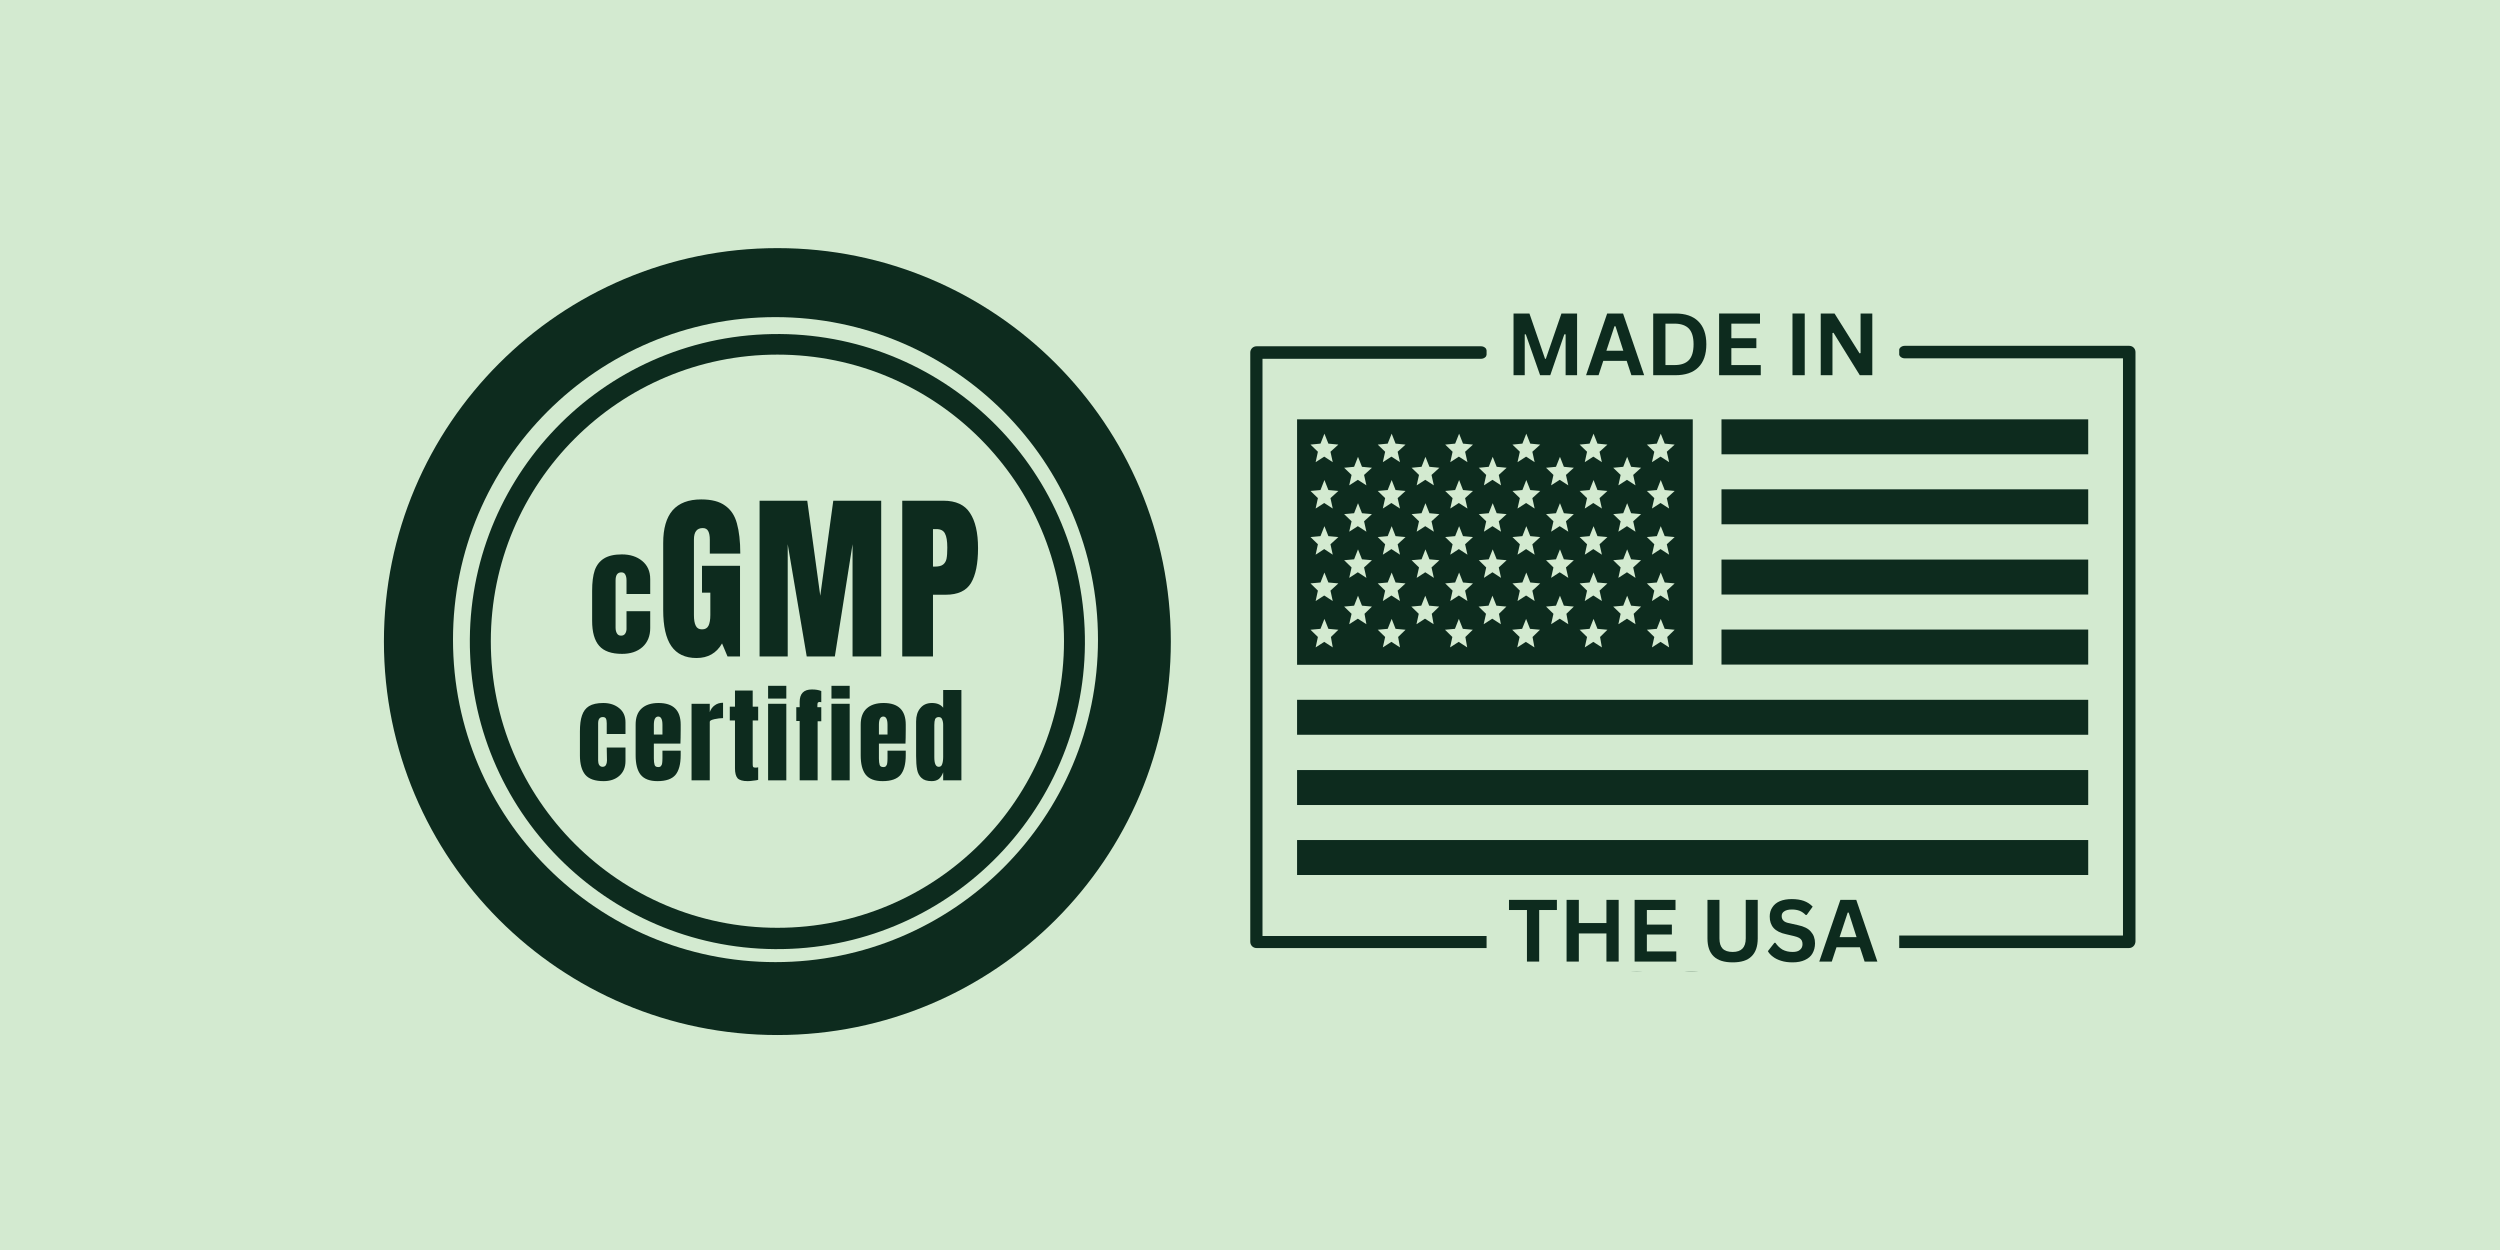 <svg version="1.0" preserveAspectRatio="xMidYMid meet" height="100" viewBox="0 0 150 75" zoomAndPan="magnify" width="200" xmlns:xlink="http://www.w3.org/1999/xlink" xmlns="http://www.w3.org/2000/svg"><defs><g></g><clipPath id="d082eb1b67"><path clip-rule="nonzero" d="M 23.035 14.887 L 70.25 14.887 L 70.25 62.102 L 23.035 62.102 Z M 23.035 14.887"></path></clipPath><clipPath id="a080163b7d"><path clip-rule="nonzero" d="M 46.645 14.887 C 33.605 14.887 23.035 25.457 23.035 38.492 C 23.035 51.531 33.605 62.102 46.645 62.102 C 59.684 62.102 70.25 51.531 70.25 38.492 C 70.25 25.457 59.684 14.887 46.645 14.887 Z M 46.645 14.887"></path></clipPath><clipPath id="91b6a709c0"><path clip-rule="nonzero" d="M 0.035 0.887 L 47.25 0.887 L 47.25 48.102 L 0.035 48.102 Z M 0.035 0.887"></path></clipPath><clipPath id="8844db40d1"><path clip-rule="nonzero" d="M 23.645 0.887 C 10.605 0.887 0.035 11.457 0.035 24.492 C 0.035 37.531 10.605 48.102 23.645 48.102 C 36.684 48.102 47.25 37.531 47.25 24.492 C 47.25 11.457 36.684 0.887 23.645 0.887 Z M 23.645 0.887"></path></clipPath><clipPath id="b1931e108a"><rect height="49" y="0" width="48" x="0"></rect></clipPath><clipPath id="4d2d94be95"><path clip-rule="nonzero" d="M 27.18 19.027 L 65.879 19.027 L 65.879 57.727 L 27.18 57.727 Z M 27.18 19.027"></path></clipPath><clipPath id="f3aab1bc7e"><path clip-rule="nonzero" d="M 46.527 19.027 C 35.84 19.027 27.18 27.691 27.18 38.379 C 27.18 49.062 35.84 57.727 46.527 57.727 C 57.215 57.727 65.879 49.062 65.879 38.379 C 65.879 27.691 57.215 19.027 46.527 19.027 Z M 46.527 19.027"></path></clipPath><clipPath id="1349762765"><path clip-rule="nonzero" d="M 0.18 0.027 L 38.879 0.027 L 38.879 38.727 L 0.18 38.727 Z M 0.18 0.027"></path></clipPath><clipPath id="bb1aa439a3"><path clip-rule="nonzero" d="M 19.527 0.027 C 8.84 0.027 0.18 8.691 0.18 19.379 C 0.18 30.062 8.84 38.727 19.527 38.727 C 30.215 38.727 38.879 30.062 38.879 19.379 C 38.879 8.691 30.215 0.027 19.527 0.027 Z M 19.527 0.027"></path></clipPath><clipPath id="c9f6f8ed47"><rect height="39" y="0" width="39" x="0"></rect></clipPath><clipPath id="2593fe47b4"><path clip-rule="nonzero" d="M 28 20 L 66 20 L 66 57 L 28 57 Z M 28 20"></path></clipPath><clipPath id="c04418e845"><path clip-rule="nonzero" d="M 27.41 20.855 L 64.281 19.258 L 65.879 56.129 L 29.008 57.727 Z M 27.41 20.855"></path></clipPath><clipPath id="990e256ec6"><path clip-rule="nonzero" d="M 45.848 20.059 C 35.664 20.5 27.77 29.109 28.207 39.293 C 28.648 49.473 37.262 57.371 47.441 56.93 C 57.625 56.488 65.52 47.875 65.078 37.695 C 64.641 27.512 56.027 19.617 45.848 20.059 Z M 45.848 20.059"></path></clipPath><clipPath id="4847ab1365"><path clip-rule="nonzero" d="M 0 0 L 37.762 0 L 37.762 37 L 0 37 Z M 0 0"></path></clipPath><clipPath id="0d8d5aa0fc"><path clip-rule="nonzero" d="M -0.59 0.855 L 36.281 -0.742 L 37.879 36.129 L 1.008 37.727 Z M -0.59 0.855"></path></clipPath><clipPath id="7247634d76"><path clip-rule="nonzero" d="M 17.848 0.059 C 7.664 0.5 -0.23 9.109 0.207 19.293 C 0.648 29.473 9.262 37.371 19.441 36.93 C 29.625 36.488 37.52 27.875 37.078 17.695 C 36.641 7.512 28.027 -0.383 17.848 0.059 Z M 17.848 0.059"></path></clipPath><clipPath id="b761582756"><rect height="37" y="0" width="38" x="0"></rect></clipPath><clipPath id="0a29235dd3"><path clip-rule="nonzero" d="M 29.449 21.277 L 63.84 21.277 L 63.84 55.668 L 29.449 55.668 Z M 29.449 21.277"></path></clipPath><clipPath id="c16e29d569"><path clip-rule="nonzero" d="M 46.645 21.277 C 37.148 21.277 29.449 28.977 29.449 38.473 C 29.449 47.969 37.148 55.668 46.645 55.668 C 56.141 55.668 63.84 47.969 63.84 38.473 C 63.84 28.977 56.141 21.277 46.645 21.277 Z M 46.645 21.277"></path></clipPath><clipPath id="763bc7bc5e"><path clip-rule="nonzero" d="M 0.449 0.277 L 34.84 0.277 L 34.84 34.668 L 0.449 34.668 Z M 0.449 0.277"></path></clipPath><clipPath id="47a2baa0d0"><path clip-rule="nonzero" d="M 17.645 0.277 C 8.148 0.277 0.449 7.977 0.449 17.473 C 0.449 26.969 8.148 34.668 17.645 34.668 C 27.141 34.668 34.84 26.969 34.84 17.473 C 34.84 7.977 27.141 0.277 17.645 0.277 Z M 17.645 0.277"></path></clipPath><clipPath id="a0008adef6"><rect height="35" y="0" width="35" x="0"></rect></clipPath><clipPath id="79d4fa523b"><path clip-rule="nonzero" d="M 0.359 13 L 1 13 L 1 14 L 0.359 14 Z M 0.359 13"></path></clipPath><clipPath id="33c07c3f8e"><rect height="24" y="0" width="27" x="0"></rect></clipPath><clipPath id="bd6d70b75c"><path clip-rule="nonzero" d="M 0.281 3 L 4.359 3 L 4.359 10 L 0.281 10 Z M 0.281 3"></path></clipPath><clipPath id="0e2a2c8604"><rect height="12" y="0" width="5" x="0"></rect></clipPath><clipPath id="48f65fbbf0"><path clip-rule="nonzero" d="M 91 19.441 L 96 19.441 L 96 23 L 91 23 Z M 91 19.441"></path></clipPath><clipPath id="61b61c6931"><path clip-rule="nonzero" d="M 95 19.441 L 99 19.441 L 99 23 L 95 23 Z M 95 19.441"></path></clipPath><clipPath id="f2e3c86b5b"><path clip-rule="nonzero" d="M 99 19.441 L 103 19.441 L 103 23 L 99 23 Z M 99 19.441"></path></clipPath><clipPath id="df7a50457e"><path clip-rule="nonzero" d="M 102 19.441 L 106 19.441 L 106 23 L 102 23 Z M 102 19.441"></path></clipPath><clipPath id="afcf0247de"><path clip-rule="nonzero" d="M 107 19.441 L 108 19.441 L 108 23 L 107 23 Z M 107 19.441"></path></clipPath><clipPath id="eafc489c4f"><path clip-rule="nonzero" d="M 108 19.441 L 112 19.441 L 112 23 L 108 23 Z M 108 19.441"></path></clipPath><clipPath id="3f942e93e2"><path clip-rule="nonzero" d="M 96 54 L 100 54 L 100 58.441 L 96 58.441 Z M 96 54"></path></clipPath><clipPath id="a1e5a3092a"><path clip-rule="nonzero" d="M 100 54 L 103 54 L 103 58.441 L 100 58.441 Z M 100 54"></path></clipPath><clipPath id="b7d0d07344"><path clip-rule="nonzero" d="M 103 54 L 107 54 L 107 58.441 L 103 58.441 Z M 103 54"></path></clipPath><clipPath id="4704e7280e"><path clip-rule="nonzero" d="M 109 20 L 128.25 20 L 128.25 57 L 109 57 Z M 109 20"></path></clipPath><clipPath id="cb2d0b6e46"><path clip-rule="nonzero" d="M 89.195 53.633 L 113.953 53.633 L 113.953 58.305 L 89.195 58.305 Z M 89.195 53.633"></path></clipPath><clipPath id="2bd91007f0"><path clip-rule="nonzero" d="M 0.195 0.633 L 24.953 0.633 L 24.953 5.305 L 0.195 5.305 Z M 0.195 0.633"></path></clipPath><clipPath id="a40a45c663"><rect height="6" y="0" width="25" x="0"></rect></clipPath><clipPath id="2ddb422558"><path clip-rule="nonzero" d="M 0.238 1 L 23 1 L 23 6 L 0.238 6 Z M 0.238 1"></path></clipPath><clipPath id="ce83332eb7"><rect height="8" y="0" width="24" x="0"></rect></clipPath><clipPath id="a962bed516"><path clip-rule="nonzero" d="M 89.195 19.047 L 113.953 19.047 L 113.953 23.723 L 89.195 23.723 Z M 89.195 19.047"></path></clipPath><clipPath id="e2d0809092"><path clip-rule="nonzero" d="M 0.195 0.047 L 24.953 0.047 L 24.953 4.723 L 0.195 4.723 Z M 0.195 0.047"></path></clipPath><clipPath id="b087e336ce"><rect height="5" y="0" width="25" x="0"></rect></clipPath><clipPath id="982f47b407"><path clip-rule="nonzero" d="M 0.238 2 L 23 2 L 23 7 L 0.238 7 Z M 0.238 2"></path></clipPath><clipPath id="94d10ecf07"><rect height="9" y="0" width="24" x="0"></rect></clipPath></defs><rect fill-opacity="1" height="90" y="-7.5" fill="#ffffff" width="180" x="-15"></rect><rect fill-opacity="1" height="90" y="-7.5" fill="#d3ead0" width="180" x="-15"></rect><g clip-path="url(#d082eb1b67)"><g clip-path="url(#a080163b7d)"><g transform="matrix(1, 0, 0, 1, 23, 14)"><g clip-path="url(#b1931e108a)"><g clip-path="url(#91b6a709c0)"><g clip-path="url(#8844db40d1)"><path fill-rule="nonzero" fill-opacity="1" d="M 0.035 0.887 L 47.25 0.887 L 47.25 48.102 L 0.035 48.102 Z M 0.035 0.887" fill="#0d2b1e"></path></g></g></g></g></g></g><g clip-path="url(#4d2d94be95)"><g clip-path="url(#f3aab1bc7e)"><g transform="matrix(1, 0, 0, 1, 27, 19)"><g clip-path="url(#c9f6f8ed47)"><g clip-path="url(#1349762765)"><g clip-path="url(#bb1aa439a3)"><path fill-rule="nonzero" fill-opacity="1" d="M 0.18 0.027 L 38.879 0.027 L 38.879 38.727 L 0.18 38.727 Z M 0.18 0.027" fill="#d3ead0"></path></g></g></g></g></g></g><g clip-path="url(#2593fe47b4)"><g clip-path="url(#c04418e845)"><g clip-path="url(#990e256ec6)"><g transform="matrix(1, 0, 0, 1, 28, 20)"><g clip-path="url(#b761582756)"><g clip-path="url(#4847ab1365)"><g clip-path="url(#0d8d5aa0fc)"><g clip-path="url(#7247634d76)"><path fill-rule="nonzero" fill-opacity="1" d="M -0.59 0.855 L 36.281 -0.742 L 37.879 36.129 L 1.008 37.727 Z M -0.59 0.855" fill="#0d2b1e"></path></g></g></g></g></g></g></g></g><g clip-path="url(#0a29235dd3)"><g clip-path="url(#c16e29d569)"><g transform="matrix(1, 0, 0, 1, 29, 21)"><g clip-path="url(#a0008adef6)"><g clip-path="url(#763bc7bc5e)"><g clip-path="url(#47a2baa0d0)"><path fill-rule="nonzero" fill-opacity="1" d="M 0.449 0.277 L 34.84 0.277 L 34.84 34.668 L 0.449 34.668 Z M 0.449 0.277" fill="#d3ead0"></path></g></g></g></g></g></g><g transform="matrix(1, 0, 0, 1, 33, 26)"><g clip-path="url(#33c07c3f8e)"><g clip-path="url(#79d4fa523b)"><g fill-opacity="1" fill="#0d2b1e"><g transform="translate(0.465, 13.387)"><g></g></g></g></g><g fill-opacity="1" fill="#0d2b1e"><g transform="translate(3.456, 13.387)"><g></g></g></g><g fill-opacity="1" fill="#0d2b1e"><g transform="translate(6.448, 13.387)"><g><path d="M 2.344 0.094 C 1.664 0.094 1.16 -0.145 0.828 -0.625 C 0.504 -1.102 0.344 -1.82 0.344 -2.781 L 0.344 -6.812 C 0.344 -7.676 0.531 -8.328 0.906 -8.766 C 1.289 -9.203 1.863 -9.422 2.625 -9.422 C 3.25 -9.422 3.727 -9.297 4.062 -9.047 C 4.406 -8.805 4.641 -8.453 4.766 -7.984 C 4.898 -7.516 4.969 -6.91 4.969 -6.172 L 3.141 -6.172 L 3.141 -7 C 3.141 -7.227 3.109 -7.398 3.047 -7.516 C 2.984 -7.641 2.875 -7.703 2.719 -7.703 C 2.363 -7.703 2.188 -7.473 2.188 -7.016 L 2.188 -2.484 C 2.188 -2.203 2.223 -1.988 2.297 -1.844 C 2.367 -1.695 2.492 -1.625 2.672 -1.625 C 2.859 -1.625 2.988 -1.695 3.062 -1.844 C 3.133 -1.988 3.172 -2.203 3.172 -2.484 L 3.172 -3.828 L 2.672 -3.828 L 2.672 -5.438 L 4.953 -5.438 L 4.953 0 L 4.203 0 L 3.875 -0.781 C 3.539 -0.195 3.031 0.094 2.344 0.094 Z M 2.344 0.094"></path></g></g></g><g fill-opacity="1" fill="#0d2b1e"><g transform="translate(12.169, 13.387)"><g><path d="M 0.406 0 L 0.406 -9.344 L 3.266 -9.344 L 4.047 -3.641 L 4.828 -9.344 L 7.703 -9.344 L 7.703 0 L 5.984 0 L 5.984 -6.734 L 4.922 0 L 3.234 0 L 2.094 -6.734 L 2.094 0 Z M 0.406 0"></path></g></g></g><g fill-opacity="1" fill="#0d2b1e"><g transform="translate(20.729, 13.387)"><g><path d="M 0.406 -9.344 L 2.875 -9.344 C 3.625 -9.344 4.156 -9.098 4.469 -8.609 C 4.789 -8.129 4.953 -7.426 4.953 -6.5 C 4.953 -5.57 4.812 -4.875 4.531 -4.406 C 4.25 -3.938 3.742 -3.703 3.016 -3.703 L 2.25 -3.703 L 2.25 0 L 0.406 0 Z M 2.359 -5.391 C 2.586 -5.391 2.754 -5.43 2.859 -5.516 C 2.961 -5.598 3.031 -5.711 3.062 -5.859 C 3.094 -6.016 3.109 -6.238 3.109 -6.531 C 3.109 -6.926 3.062 -7.207 2.969 -7.375 C 2.883 -7.551 2.711 -7.641 2.453 -7.641 L 2.25 -7.641 L 2.25 -5.391 Z M 2.359 -5.391"></path></g></g></g><g fill-opacity="1" fill="#0d2b1e"><g transform="translate(1.607, 20.821)"><g><path d="M 1.609 0.047 C 1.098 0.047 0.734 -0.078 0.516 -0.328 C 0.297 -0.586 0.188 -0.977 0.188 -1.5 L 0.188 -2.922 C 0.188 -3.328 0.227 -3.648 0.312 -3.891 C 0.395 -4.141 0.535 -4.328 0.734 -4.453 C 0.941 -4.578 1.227 -4.641 1.594 -4.641 C 1.977 -4.641 2.297 -4.535 2.547 -4.328 C 2.797 -4.129 2.922 -3.848 2.922 -3.484 L 2.922 -2.781 L 1.797 -2.781 L 1.797 -3.422 C 1.797 -3.547 1.781 -3.641 1.75 -3.703 C 1.719 -3.766 1.656 -3.797 1.562 -3.797 C 1.375 -3.797 1.281 -3.672 1.281 -3.422 L 1.281 -1.188 C 1.281 -1.082 1.301 -0.992 1.344 -0.922 C 1.395 -0.848 1.461 -0.812 1.547 -0.812 C 1.641 -0.812 1.707 -0.848 1.75 -0.922 C 1.789 -0.992 1.812 -1.082 1.812 -1.188 L 1.797 -1.969 L 2.922 -1.969 L 2.922 -1.156 C 2.922 -0.781 2.797 -0.484 2.547 -0.266 C 2.305 -0.055 1.992 0.047 1.609 0.047 Z M 1.609 0.047"></path></g></g></g><g fill-opacity="1" fill="#0d2b1e"><g transform="translate(4.95, 20.821)"><g><path d="M 1.5 0.047 C 1.031 0.047 0.691 -0.082 0.484 -0.344 C 0.285 -0.602 0.188 -0.988 0.188 -1.5 L 0.188 -3.344 C 0.188 -3.77 0.305 -4.094 0.547 -4.312 C 0.785 -4.531 1.125 -4.641 1.562 -4.641 C 2.445 -4.641 2.891 -4.207 2.891 -3.344 L 2.891 -3.016 C 2.891 -2.68 2.883 -2.41 2.875 -2.203 L 1.281 -2.203 L 1.281 -1.312 C 1.281 -1.145 1.297 -1.016 1.328 -0.922 C 1.359 -0.836 1.43 -0.797 1.547 -0.797 C 1.629 -0.797 1.688 -0.82 1.719 -0.875 C 1.758 -0.926 1.781 -0.984 1.781 -1.047 C 1.789 -1.109 1.797 -1.203 1.797 -1.328 L 1.797 -1.781 L 2.891 -1.781 L 2.891 -1.516 C 2.891 -0.973 2.785 -0.578 2.578 -0.328 C 2.367 -0.078 2.008 0.047 1.5 0.047 Z M 1.797 -2.75 L 1.797 -3.328 C 1.797 -3.66 1.711 -3.828 1.547 -3.828 C 1.367 -3.828 1.281 -3.66 1.281 -3.328 L 1.281 -2.75 Z M 1.797 -2.75"></path></g></g></g><g fill-opacity="1" fill="#0d2b1e"><g transform="translate(8.274, 20.821)"><g><path d="M 0.219 -4.594 L 1.312 -4.594 L 1.312 -4.094 C 1.375 -4.27 1.473 -4.406 1.609 -4.5 C 1.742 -4.602 1.91 -4.656 2.109 -4.656 L 2.109 -3.734 C 1.953 -3.734 1.781 -3.711 1.594 -3.672 C 1.406 -3.629 1.312 -3.578 1.312 -3.516 L 1.312 0 L 0.219 0 Z M 0.219 -4.594"></path></g></g></g><g fill-opacity="1" fill="#0d2b1e"><g transform="translate(10.693, 20.821)"><g><path d="M 1.172 0.047 C 0.879 0.047 0.676 -0.008 0.562 -0.125 C 0.457 -0.25 0.406 -0.445 0.406 -0.719 L 0.406 -3.594 L 0.094 -3.594 L 0.094 -4.422 L 0.406 -4.422 L 0.406 -5.391 L 1.469 -5.391 L 1.469 -4.422 L 1.797 -4.422 L 1.797 -3.594 L 1.469 -3.594 L 1.469 -1 C 1.469 -0.926 1.473 -0.867 1.484 -0.828 C 1.504 -0.785 1.539 -0.766 1.594 -0.766 C 1.633 -0.766 1.672 -0.766 1.703 -0.766 C 1.742 -0.773 1.773 -0.781 1.797 -0.781 L 1.797 -0.031 C 1.734 -0.008 1.641 0.004 1.516 0.016 C 1.398 0.035 1.285 0.047 1.172 0.047 Z M 1.172 0.047"></path></g></g></g><g fill-opacity="1" fill="#0d2b1e"><g transform="translate(12.867, 20.821)"><g><path d="M 0.219 -4.906 L 0.219 -5.672 L 1.312 -5.672 L 1.312 -4.906 Z M 0.219 0 L 0.219 -4.594 L 1.312 -4.594 L 1.312 0 Z M 0.219 0"></path></g></g></g><g fill-opacity="1" fill="#0d2b1e"><g transform="translate(14.652, 20.821)"><g><path d="M 0.328 -3.562 L 0.125 -3.562 L 0.125 -4.391 L 0.328 -4.391 L 0.328 -4.703 C 0.328 -5.203 0.57 -5.453 1.062 -5.453 C 1.289 -5.453 1.477 -5.422 1.625 -5.359 L 1.625 -4.688 C 1.582 -4.695 1.551 -4.703 1.531 -4.703 C 1.469 -4.703 1.426 -4.68 1.406 -4.641 C 1.395 -4.598 1.391 -4.535 1.391 -4.453 L 1.391 -4.391 L 1.625 -4.391 L 1.625 -3.547 L 1.406 -3.547 L 1.406 0 L 0.328 0 Z M 0.328 -3.562"></path></g></g></g><g fill-opacity="1" fill="#0d2b1e"><g transform="translate(16.669, 20.821)"><g><path d="M 0.219 -4.906 L 0.219 -5.672 L 1.312 -5.672 L 1.312 -4.906 Z M 0.219 0 L 0.219 -4.594 L 1.312 -4.594 L 1.312 0 Z M 0.219 0"></path></g></g></g><g fill-opacity="1" fill="#0d2b1e"><g transform="translate(18.454, 20.821)"><g><path d="M 1.5 0.047 C 1.031 0.047 0.691 -0.082 0.484 -0.344 C 0.285 -0.602 0.188 -0.988 0.188 -1.5 L 0.188 -3.344 C 0.188 -3.77 0.305 -4.094 0.547 -4.312 C 0.785 -4.531 1.125 -4.641 1.562 -4.641 C 2.445 -4.641 2.891 -4.207 2.891 -3.344 L 2.891 -3.016 C 2.891 -2.68 2.883 -2.41 2.875 -2.203 L 1.281 -2.203 L 1.281 -1.312 C 1.281 -1.145 1.297 -1.016 1.328 -0.922 C 1.359 -0.836 1.43 -0.797 1.547 -0.797 C 1.629 -0.797 1.688 -0.82 1.719 -0.875 C 1.758 -0.926 1.781 -0.984 1.781 -1.047 C 1.789 -1.109 1.797 -1.203 1.797 -1.328 L 1.797 -1.781 L 2.891 -1.781 L 2.891 -1.516 C 2.891 -0.973 2.785 -0.578 2.578 -0.328 C 2.367 -0.078 2.008 0.047 1.5 0.047 Z M 1.797 -2.75 L 1.797 -3.328 C 1.797 -3.66 1.711 -3.828 1.547 -3.828 C 1.367 -3.828 1.281 -3.66 1.281 -3.328 L 1.281 -2.75 Z M 1.797 -2.75"></path></g></g></g><g fill-opacity="1" fill="#0d2b1e"><g transform="translate(21.778, 20.821)"><g><path d="M 1.125 0.047 C 0.852 0.047 0.648 -0.016 0.516 -0.141 C 0.379 -0.266 0.289 -0.43 0.25 -0.641 C 0.207 -0.859 0.188 -1.133 0.188 -1.469 L 0.188 -3.531 C 0.188 -3.863 0.27 -4.129 0.438 -4.328 C 0.602 -4.535 0.836 -4.641 1.141 -4.641 C 1.441 -4.641 1.664 -4.547 1.812 -4.359 L 1.812 -5.422 L 2.906 -5.422 L 2.906 0 L 1.812 0 L 1.812 -0.484 C 1.75 -0.305 1.66 -0.172 1.547 -0.078 C 1.441 0.004 1.301 0.047 1.125 0.047 Z M 1.547 -0.812 C 1.648 -0.812 1.719 -0.863 1.75 -0.969 C 1.789 -1.07 1.812 -1.219 1.812 -1.406 L 1.812 -3.328 C 1.812 -3.461 1.789 -3.57 1.75 -3.656 C 1.719 -3.75 1.648 -3.797 1.547 -3.797 C 1.441 -3.797 1.367 -3.754 1.328 -3.672 C 1.297 -3.586 1.281 -3.473 1.281 -3.328 L 1.281 -1.391 C 1.281 -1.004 1.367 -0.812 1.547 -0.812 Z M 1.547 -0.812"></path></g></g></g></g></g><g transform="matrix(1, 0, 0, 1, 35, 30)"><g clip-path="url(#0e2a2c8604)"><g clip-path="url(#bd6d70b75c)"><g fill-opacity="1" fill="#0d2b1e"><g transform="translate(0.294, 9.17)"><g><path d="M 2.031 0.062 C 1.395 0.062 0.938 -0.098 0.656 -0.422 C 0.375 -0.742 0.234 -1.242 0.234 -1.922 L 0.234 -3.719 C 0.234 -4.227 0.285 -4.641 0.391 -4.953 C 0.504 -5.266 0.688 -5.5 0.938 -5.656 C 1.195 -5.82 1.555 -5.906 2.016 -5.906 C 2.516 -5.906 2.922 -5.773 3.234 -5.516 C 3.555 -5.254 3.719 -4.891 3.719 -4.422 L 3.719 -3.531 L 2.297 -3.531 L 2.297 -4.344 C 2.297 -4.5 2.27 -4.617 2.219 -4.703 C 2.176 -4.785 2.098 -4.828 1.984 -4.828 C 1.754 -4.828 1.641 -4.664 1.641 -4.344 L 1.641 -1.516 C 1.641 -1.379 1.664 -1.266 1.719 -1.172 C 1.77 -1.078 1.852 -1.031 1.969 -1.031 C 2.082 -1.031 2.164 -1.07 2.219 -1.156 C 2.281 -1.25 2.305 -1.367 2.297 -1.516 L 2.297 -2.5 L 3.719 -2.5 L 3.719 -1.484 C 3.719 -1.004 3.562 -0.625 3.25 -0.344 C 2.938 -0.07 2.531 0.062 2.031 0.062 Z M 2.031 0.062"></path></g></g></g></g></g></g><path fill-rule="nonzero" fill-opacity="1" d="M 77.824 50.402 L 125.293 50.402 L 125.293 52.5 L 77.824 52.5 Z M 77.824 50.402" fill="#0d2b1e"></path><path fill-rule="nonzero" fill-opacity="1" d="M 77.824 46.203 L 125.293 46.203 L 125.293 48.301 L 77.824 48.301 Z M 77.824 46.203" fill="#0d2b1e"></path><path fill-rule="nonzero" fill-opacity="1" d="M 77.824 41.988 L 125.293 41.988 L 125.293 44.086 L 77.824 44.086 Z M 77.824 41.988" fill="#0d2b1e"></path><path fill-rule="nonzero" fill-opacity="1" d="M 103.289 37.773 L 125.293 37.773 L 125.293 39.875 L 103.289 39.875 Z M 103.289 37.773" fill="#0d2b1e"></path><path fill-rule="nonzero" fill-opacity="1" d="M 103.289 33.574 L 125.293 33.574 L 125.293 35.672 L 103.289 35.672 Z M 103.289 33.574" fill="#0d2b1e"></path><path fill-rule="nonzero" fill-opacity="1" d="M 103.289 29.359 L 125.293 29.359 L 125.293 31.457 L 103.289 31.457 Z M 103.289 29.359" fill="#0d2b1e"></path><path fill-rule="nonzero" fill-opacity="1" d="M 103.289 25.16 L 125.293 25.16 L 125.293 27.258 L 103.289 27.258 Z M 103.289 25.16" fill="#0d2b1e"></path><path fill-rule="nonzero" fill-opacity="1" d="M 77.824 25.16 L 77.824 39.887 L 101.566 39.887 L 101.566 25.16 Z M 79.965 38.844 L 79.453 38.512 L 78.938 38.844 L 79.074 38.219 L 78.629 37.785 L 79.23 37.73 L 79.465 37.133 L 79.703 37.73 L 80.301 37.785 L 79.855 38.219 Z M 79.828 35.438 L 79.965 36.062 L 79.453 35.73 L 78.938 36.062 L 79.074 35.438 L 78.629 35.004 L 79.23 34.949 L 79.465 34.352 L 79.703 34.949 L 80.301 35.004 Z M 79.828 32.656 L 79.965 33.281 L 79.453 32.945 L 78.938 33.281 L 79.074 32.656 L 78.629 32.223 L 79.23 32.168 L 79.465 31.57 L 79.703 32.168 L 80.301 32.223 Z M 79.828 29.887 L 79.965 30.512 L 79.453 30.18 L 78.938 30.512 L 79.074 29.887 L 78.629 29.457 L 79.23 29.402 L 79.465 28.801 L 79.703 29.402 L 80.301 29.457 Z M 79.828 27.105 L 79.965 27.73 L 79.453 27.398 L 78.938 27.73 L 79.074 27.105 L 78.629 26.676 L 79.23 26.617 L 79.465 26.02 L 79.703 26.617 L 80.301 26.676 Z M 81.984 37.453 L 81.469 37.121 L 80.953 37.453 L 81.094 36.828 L 80.648 36.395 L 81.246 36.34 L 81.48 35.742 L 81.719 36.34 L 82.316 36.395 L 81.871 36.828 Z M 81.844 34.047 L 81.984 34.672 L 81.469 34.336 L 80.953 34.672 L 81.094 34.047 L 80.648 33.613 L 81.246 33.559 L 81.48 32.961 L 81.719 33.559 L 82.316 33.613 Z M 81.844 31.277 L 81.984 31.902 L 81.469 31.57 L 80.953 31.902 L 81.094 31.277 L 80.648 30.848 L 81.246 30.793 L 81.48 30.191 L 81.719 30.793 L 82.316 30.848 Z M 81.844 28.496 L 81.984 29.121 L 81.469 28.789 L 80.953 29.121 L 81.094 28.496 L 80.648 28.066 L 81.246 28.008 L 81.48 27.41 L 81.719 28.008 L 82.316 28.066 Z M 84 38.844 L 83.484 38.512 L 82.969 38.844 L 83.109 38.219 L 82.664 37.785 L 83.262 37.73 L 83.5 37.133 L 83.734 37.73 L 84.332 37.785 L 83.887 38.219 Z M 83.859 35.438 L 84 36.062 L 83.484 35.73 L 82.969 36.062 L 83.109 35.438 L 82.664 35.004 L 83.262 34.949 L 83.5 34.352 L 83.734 34.949 L 84.332 35.004 Z M 83.859 32.656 L 84 33.281 L 83.484 32.945 L 82.969 33.281 L 83.109 32.656 L 82.664 32.223 L 83.262 32.168 L 83.5 31.57 L 83.734 32.168 L 84.332 32.223 Z M 83.859 29.887 L 84 30.512 L 83.484 30.18 L 82.969 30.512 L 83.109 29.887 L 82.664 29.457 L 83.262 29.402 L 83.5 28.801 L 83.734 29.402 L 84.332 29.457 Z M 83.859 27.105 L 84 27.73 L 83.484 27.398 L 82.969 27.73 L 83.109 27.105 L 82.664 26.676 L 83.262 26.617 L 83.5 26.02 L 83.734 26.617 L 84.332 26.676 Z M 86.016 37.453 L 85.5 37.121 L 84.988 37.453 L 85.125 36.828 L 84.68 36.395 L 85.277 36.34 L 85.516 35.742 L 85.75 36.34 L 86.352 36.395 L 85.906 36.828 Z M 85.891 34.047 L 86.031 34.672 L 85.516 34.336 L 85 34.672 L 85.141 34.047 L 84.695 33.613 L 85.293 33.559 L 85.527 32.961 L 85.766 33.559 L 86.363 33.613 Z M 85.891 31.277 L 86.031 31.902 L 85.516 31.57 L 85 31.902 L 85.141 31.277 L 84.695 30.848 L 85.293 30.793 L 85.527 30.191 L 85.766 30.793 L 86.363 30.848 Z M 85.891 28.496 L 86.031 29.121 L 85.516 28.789 L 85 29.121 L 85.141 28.496 L 84.695 28.066 L 85.293 28.008 L 85.527 27.41 L 85.766 28.008 L 86.363 28.066 Z M 88.031 38.844 L 87.52 38.512 L 87.004 38.844 L 87.141 38.219 L 86.699 37.785 L 87.297 37.73 L 87.531 37.133 L 87.77 37.73 L 88.367 37.785 L 87.922 38.219 Z M 87.906 35.438 L 88.047 36.062 L 87.531 35.73 L 87.016 36.062 L 87.156 35.438 L 86.711 35.004 L 87.309 34.949 L 87.547 34.352 L 87.781 34.949 L 88.379 35.004 Z M 87.906 32.656 L 88.047 33.281 L 87.531 32.945 L 87.016 33.281 L 87.156 32.656 L 86.711 32.223 L 87.309 32.168 L 87.547 31.57 L 87.781 32.168 L 88.379 32.223 Z M 87.906 29.887 L 88.047 30.512 L 87.531 30.18 L 87.016 30.512 L 87.156 29.887 L 86.711 29.457 L 87.309 29.402 L 87.547 28.801 L 87.781 29.402 L 88.379 29.457 Z M 87.906 27.105 L 88.047 27.73 L 87.531 27.398 L 87.016 27.73 L 87.156 27.105 L 86.711 26.676 L 87.309 26.617 L 87.547 26.02 L 87.781 26.617 L 88.379 26.676 Z M 90.051 37.453 L 89.535 37.121 L 89.02 37.453 L 89.16 36.828 L 88.715 36.395 L 89.312 36.34 L 89.547 35.742 L 89.785 36.34 L 90.383 36.395 L 89.938 36.828 Z M 89.926 34.047 L 90.062 34.672 L 89.547 34.336 L 89.035 34.672 L 89.172 34.047 L 88.727 33.613 L 89.324 33.559 L 89.562 32.961 L 89.801 33.559 L 90.398 33.613 Z M 89.926 31.277 L 90.062 31.902 L 89.547 31.57 L 89.035 31.902 L 89.172 31.277 L 88.727 30.848 L 89.324 30.793 L 89.562 30.191 L 89.801 30.793 L 90.398 30.848 Z M 89.926 28.496 L 90.062 29.121 L 89.547 28.789 L 89.035 29.121 L 89.172 28.496 L 88.727 28.066 L 89.324 28.008 L 89.562 27.41 L 89.801 28.008 L 90.398 28.066 Z M 92.066 38.844 L 91.551 38.512 L 91.035 38.844 L 91.176 38.219 L 90.73 37.785 L 91.328 37.73 L 91.566 37.133 L 91.801 37.73 L 92.398 37.785 L 91.953 38.219 Z M 91.941 35.438 L 92.078 36.062 L 91.566 35.73 L 91.051 36.062 L 91.191 35.438 L 90.746 35.004 L 91.344 34.949 L 91.578 34.352 L 91.816 34.949 L 92.414 35.004 Z M 91.941 32.656 L 92.078 33.281 L 91.566 32.945 L 91.051 33.281 L 91.191 32.656 L 90.746 32.223 L 91.344 32.168 L 91.578 31.57 L 91.816 32.168 L 92.414 32.223 Z M 91.941 29.887 L 92.078 30.512 L 91.566 30.18 L 91.051 30.512 L 91.191 29.887 L 90.746 29.457 L 91.344 29.402 L 91.578 28.801 L 91.816 29.402 L 92.414 29.457 Z M 91.941 27.105 L 92.078 27.73 L 91.566 27.398 L 91.051 27.73 L 91.191 27.105 L 90.746 26.676 L 91.344 26.617 L 91.578 26.02 L 91.816 26.617 L 92.414 26.676 Z M 94.098 37.453 L 93.582 37.121 L 93.066 37.453 L 93.207 36.828 L 92.762 36.395 L 93.359 36.34 L 93.598 35.742 L 93.832 36.34 L 94.43 36.395 L 93.984 36.828 Z M 93.957 34.047 L 94.098 34.672 L 93.582 34.336 L 93.066 34.672 L 93.207 34.047 L 92.762 33.613 L 93.359 33.559 L 93.598 32.961 L 93.832 33.559 L 94.43 33.613 Z M 93.957 31.277 L 94.098 31.902 L 93.582 31.57 L 93.066 31.902 L 93.207 31.277 L 92.762 30.848 L 93.359 30.793 L 93.598 30.191 L 93.832 30.793 L 94.43 30.848 Z M 93.957 28.496 L 94.098 29.121 L 93.582 28.789 L 93.066 29.121 L 93.207 28.496 L 92.762 28.066 L 93.359 28.008 L 93.598 27.41 L 93.832 28.008 L 94.43 28.066 Z M 96.113 38.844 L 95.598 38.512 L 95.086 38.844 L 95.223 38.219 L 94.777 37.785 L 95.375 37.73 L 95.613 37.133 L 95.848 37.73 L 96.445 37.785 L 96.004 38.219 Z M 95.973 35.438 L 96.113 36.062 L 95.598 35.73 L 95.086 36.062 L 95.223 35.438 L 94.777 35.004 L 95.375 34.949 L 95.613 34.352 L 95.848 34.949 L 96.445 35.004 Z M 95.973 32.656 L 96.113 33.281 L 95.598 32.945 L 95.086 33.281 L 95.223 32.656 L 94.777 32.223 L 95.375 32.168 L 95.613 31.57 L 95.848 32.168 L 96.445 32.223 Z M 95.973 29.887 L 96.113 30.512 L 95.598 30.18 L 95.086 30.512 L 95.223 29.887 L 94.777 29.457 L 95.375 29.402 L 95.613 28.801 L 95.848 29.402 L 96.445 29.457 Z M 95.973 27.105 L 96.113 27.73 L 95.598 27.398 L 95.086 27.73 L 95.223 27.105 L 94.777 26.676 L 95.375 26.617 L 95.613 26.02 L 95.848 26.617 L 96.445 26.676 Z M 98.129 37.453 L 97.617 37.121 L 97.102 37.453 L 97.238 36.828 L 96.793 36.395 L 97.395 36.34 L 97.629 35.742 L 97.867 36.34 L 98.465 36.395 L 98.02 36.828 Z M 97.992 34.047 L 98.129 34.672 L 97.617 34.336 L 97.102 34.672 L 97.238 34.047 L 96.793 33.613 L 97.395 33.559 L 97.629 32.961 L 97.867 33.559 L 98.465 33.613 Z M 97.992 31.277 L 98.129 31.902 L 97.617 31.57 L 97.102 31.902 L 97.238 31.277 L 96.793 30.848 L 97.395 30.793 L 97.629 30.191 L 97.867 30.793 L 98.465 30.848 Z M 97.992 28.496 L 98.129 29.121 L 97.617 28.789 L 97.102 29.121 L 97.238 28.496 L 96.793 28.066 L 97.395 28.008 L 97.629 27.41 L 97.867 28.008 L 98.465 28.066 Z M 100.148 38.844 L 99.633 38.512 L 99.117 38.844 L 99.258 38.219 L 98.812 37.785 L 99.41 37.73 L 99.645 37.133 L 99.883 37.73 L 100.48 37.785 L 100.035 38.219 Z M 100.008 35.438 L 100.148 36.062 L 99.633 35.73 L 99.117 36.062 L 99.258 35.438 L 98.812 35.004 L 99.41 34.949 L 99.645 34.352 L 99.883 34.949 L 100.48 35.004 Z M 100.008 32.656 L 100.148 33.281 L 99.633 32.945 L 99.117 33.281 L 99.258 32.656 L 98.812 32.223 L 99.41 32.168 L 99.645 31.57 L 99.883 32.168 L 100.48 32.223 Z M 100.008 29.887 L 100.148 30.512 L 99.633 30.18 L 99.117 30.512 L 99.258 29.887 L 98.812 29.457 L 99.41 29.402 L 99.645 28.801 L 99.883 29.402 L 100.48 29.457 Z M 100.008 27.105 L 100.148 27.73 L 99.633 27.398 L 99.117 27.73 L 99.258 27.105 L 98.812 26.676 L 99.41 26.617 L 99.645 26.02 L 99.883 26.617 L 100.48 26.676 Z M 100.008 27.105" fill="#0d2b1e"></path><g clip-path="url(#48f65fbbf0)"><path fill-rule="nonzero" fill-opacity="1" d="M 94.695 21.457 C 94.695 20.848 94.707 20.207 94.723 19.844 L 94.707 19.844 C 94.555 20.445 94.082 21.777 93.723 22.852 L 93.219 22.852 C 92.941 21.961 92.457 20.457 92.301 19.844 L 92.289 19.844 C 92.316 20.234 92.332 20.973 92.332 21.555 L 92.332 22.852 L 91.816 22.852 L 91.816 19.457 L 92.648 19.457 C 92.984 20.445 93.402 21.711 93.512 22.168 L 93.527 22.168 C 93.609 21.793 94.098 20.414 94.445 19.457 L 95.25 19.457 L 95.25 22.852 L 94.707 22.852 L 94.707 21.457 Z M 94.695 21.457" fill="#0d2b1e"></path></g><g clip-path="url(#61b61c6931)"><path fill-rule="nonzero" fill-opacity="1" d="M 96.629 21.918 L 96.293 22.852 L 95.738 22.852 L 96.922 19.457 L 97.617 19.457 L 98.852 22.852 L 98.27 22.852 L 97.934 21.918 Z M 97.797 21.445 C 97.504 20.625 97.336 20.152 97.254 19.875 C 97.172 20.18 96.988 20.734 96.754 21.445 Z M 97.797 21.445" fill="#0d2b1e"></path></g><g clip-path="url(#f2e3c86b5b)"><path fill-rule="nonzero" fill-opacity="1" d="M 99.355 19.457 L 100.621 19.457 C 101.578 19.457 102.234 20.109 102.234 21.109 C 102.234 22.113 101.605 22.852 100.605 22.852 L 99.367 22.852 L 99.367 19.457 Z M 99.91 22.375 L 100.562 22.375 C 101.301 22.375 101.648 21.836 101.648 21.109 C 101.648 20.484 101.328 19.902 100.562 19.902 L 99.91 19.902 Z M 99.91 22.375" fill="#0d2b1e"></path></g><g clip-path="url(#df7a50457e)"><path fill-rule="nonzero" fill-opacity="1" d="M 105.113 21.305 L 103.457 21.305 L 103.457 22.375 L 105.277 22.375 L 105.211 22.852 L 102.914 22.852 L 102.914 19.457 L 105.18 19.457 L 105.18 19.93 L 103.441 19.93 L 103.441 20.848 L 105.098 20.848 L 105.098 21.305 Z M 105.113 21.305" fill="#0d2b1e"></path></g><g clip-path="url(#afcf0247de)"><path fill-rule="nonzero" fill-opacity="1" d="M 107.074 19.457 L 107.629 19.457 L 107.629 22.852 L 107.074 22.852 Z M 107.074 19.457" fill="#0d2b1e"></path></g><g clip-path="url(#eafc489c4f)"><path fill-rule="nonzero" fill-opacity="1" d="M 108.52 22.852 L 108.52 19.457 L 109.23 19.457 C 109.688 20.234 110.648 21.805 110.828 22.168 L 110.844 22.168 C 110.812 21.766 110.812 21.207 110.812 20.652 L 110.812 19.441 L 111.328 19.441 L 111.328 22.836 L 110.66 22.836 C 110.242 22.125 109.23 20.402 109.035 20.012 L 109.02 20.012 C 109.047 20.359 109.047 20.984 109.047 21.598 L 109.047 22.836 L 108.52 22.836 Z M 108.52 22.852" fill="#0d2b1e"></path></g><g clip-path="url(#3f942e93e2)"><path fill-rule="nonzero" fill-opacity="1" d="M 97.395 54.781 L 97.395 56.855 C 97.395 57.621 97.797 57.828 98.215 57.828 C 98.699 57.828 99.02 57.594 99.02 56.855 L 99.02 54.781 L 99.59 54.781 L 99.59 56.828 C 99.59 57.969 98.938 58.289 98.199 58.289 C 97.461 58.289 96.809 57.953 96.809 56.855 L 96.809 54.781 Z M 97.395 54.781" fill="#0d2b1e"></path></g><g clip-path="url(#a1e5a3092a)"><path fill-rule="nonzero" fill-opacity="1" d="M 100.703 57.258 C 100.785 57.648 101.066 57.844 101.523 57.844 C 102.012 57.844 102.207 57.621 102.207 57.328 C 102.207 57.008 102.039 56.84 101.383 56.688 C 100.523 56.48 100.258 56.172 100.258 55.699 C 100.258 55.16 100.66 54.742 101.453 54.742 C 102.316 54.742 102.664 55.227 102.707 55.699 L 102.137 55.699 C 102.078 55.422 101.914 55.188 101.441 55.188 C 101.066 55.188 100.844 55.352 100.844 55.645 C 100.844 55.938 101.023 56.047 101.605 56.203 C 102.594 56.438 102.789 56.828 102.789 57.285 C 102.789 57.871 102.359 58.301 101.48 58.301 C 100.605 58.301 100.203 57.844 100.117 57.273 L 100.703 57.273 Z M 100.703 57.258" fill="#0d2b1e"></path></g><g clip-path="url(#b7d0d07344)"><path fill-rule="nonzero" fill-opacity="1" d="M 104.027 57.301 L 103.691 58.246 L 103.137 58.246 L 104.348 54.781 L 105.055 54.781 L 106.32 58.246 L 105.723 58.246 L 105.375 57.301 Z M 105.238 56.828 C 104.945 55.98 104.766 55.508 104.695 55.227 C 104.609 55.535 104.418 56.105 104.18 56.828 Z M 105.238 56.828" fill="#0d2b1e"></path></g><g clip-path="url(#4704e7280e)"><path fill-rule="nonzero" fill-opacity="1" d="M 127.742 56.883 L 109.383 56.883 C 109.172 56.883 109.008 56.715 109.008 56.508 C 109.008 56.297 109.172 56.133 109.383 56.133 L 127.379 56.133 L 127.379 21.5 L 114.277 21.5 C 114.07 21.5 113.902 21.332 113.902 21.125 C 113.902 20.918 114.07 20.75 114.277 20.75 L 127.754 20.75 C 127.965 20.75 128.129 20.918 128.129 21.125 L 128.129 56.492 C 128.117 56.715 127.949 56.883 127.742 56.883 Z M 127.742 56.883" fill="#0d2b1e"></path></g><path fill-rule="nonzero" fill-opacity="1" d="M 93.75 56.883 L 75.391 56.883 C 75.18 56.883 75.016 56.715 75.016 56.508 L 75.016 21.152 C 75.016 20.945 75.18 20.777 75.391 20.777 L 88.867 20.777 C 89.074 20.777 89.242 20.945 89.242 21.152 C 89.242 21.363 89.074 21.527 88.867 21.527 L 75.75 21.527 L 75.75 56.16 L 93.75 56.16 C 93.957 56.16 94.125 56.328 94.125 56.535 C 94.125 56.715 93.957 56.883 93.75 56.883 Z M 93.75 56.883" fill="#0d2b1e"></path><g clip-path="url(#cb2d0b6e46)"><g transform="matrix(1, 0, 0, 1, 89, 53)"><g clip-path="url(#a40a45c663)"><g clip-path="url(#2bd91007f0)"><path fill-rule="nonzero" fill-opacity="1" d="M 0.195 0.633 L 24.953 0.633 L 24.953 5.305 L 0.195 5.305 Z M 0.195 0.633" fill="#d3ead0"></path></g></g></g></g><g transform="matrix(1, 0, 0, 1, 90, 52)"><g clip-path="url(#ce83332eb7)"><g clip-path="url(#2ddb422558)"><g fill-opacity="1" fill="#0d2b1e"><g transform="translate(0.445, 5.695)"><g><path d="M 2.969 -3.703 L 2.969 -3.094 L 1.906 -3.094 L 1.906 0 L 1.172 0 L 1.172 -3.094 L 0.094 -3.094 L 0.094 -3.703 Z M 2.969 -3.703"></path></g></g><g transform="translate(3.511, 5.695)"><g><path d="M 2.875 -2.312 L 2.875 -3.703 L 3.609 -3.703 L 3.609 0 L 2.875 0 L 2.875 -1.688 L 1.219 -1.688 L 1.219 0 L 0.484 0 L 0.484 -3.703 L 1.219 -3.703 L 1.219 -2.312 Z M 2.875 -2.312"></path></g></g><g transform="translate(7.593, 5.695)"><g><path d="M 1.219 -1.625 L 1.219 -0.609 L 2.984 -0.609 L 2.984 0 L 0.484 0 L 0.484 -3.703 L 2.938 -3.703 L 2.938 -3.094 L 1.219 -3.094 L 1.219 -2.219 L 2.719 -2.219 L 2.719 -1.625 Z M 1.219 -1.625"></path></g></g><g transform="translate(10.773, 5.695)"><g></g></g><g transform="translate(11.995, 5.695)"><g><path d="M 1.969 0.047 C 1.457 0.047 1.078 -0.07 0.828 -0.312 C 0.578 -0.551 0.453 -0.91 0.453 -1.391 L 0.453 -3.703 L 1.172 -3.703 L 1.172 -1.391 C 1.172 -1.117 1.234 -0.914 1.359 -0.781 C 1.492 -0.645 1.695 -0.578 1.969 -0.578 C 2.488 -0.578 2.75 -0.848 2.75 -1.391 L 2.75 -3.703 L 3.469 -3.703 L 3.469 -1.391 C 3.469 -0.91 3.344 -0.551 3.094 -0.312 C 2.852 -0.07 2.477 0.047 1.969 0.047 Z M 1.969 0.047"></path></g></g><g transform="translate(15.917, 5.695)"><g><path d="M 1.641 0.047 C 1.379 0.047 1.148 0.016 0.953 -0.047 C 0.754 -0.109 0.586 -0.191 0.453 -0.297 C 0.316 -0.398 0.219 -0.508 0.156 -0.625 L 0.547 -1.125 L 0.609 -1.125 C 0.723 -0.957 0.863 -0.82 1.031 -0.719 C 1.207 -0.625 1.41 -0.578 1.641 -0.578 C 1.836 -0.578 1.984 -0.617 2.078 -0.703 C 2.18 -0.785 2.234 -0.898 2.234 -1.047 C 2.234 -1.129 2.219 -1.203 2.188 -1.266 C 2.156 -1.328 2.102 -1.379 2.031 -1.422 C 1.957 -1.461 1.852 -1.5 1.719 -1.531 L 1.25 -1.641 C 0.914 -1.711 0.664 -1.836 0.5 -2.016 C 0.344 -2.191 0.266 -2.422 0.266 -2.703 C 0.266 -2.91 0.316 -3.094 0.422 -3.25 C 0.523 -3.414 0.676 -3.539 0.875 -3.625 C 1.07 -3.707 1.312 -3.75 1.594 -3.75 C 1.875 -3.75 2.113 -3.711 2.312 -3.641 C 2.52 -3.566 2.695 -3.453 2.844 -3.297 L 2.484 -2.797 L 2.422 -2.797 C 2.316 -2.91 2.195 -2.992 2.062 -3.047 C 1.926 -3.098 1.77 -3.125 1.594 -3.125 C 1.395 -3.125 1.242 -3.086 1.141 -3.016 C 1.035 -2.953 0.984 -2.859 0.984 -2.734 C 0.984 -2.617 1.02 -2.523 1.094 -2.453 C 1.164 -2.379 1.289 -2.328 1.469 -2.297 L 1.953 -2.188 C 2.316 -2.113 2.578 -1.984 2.734 -1.797 C 2.898 -1.617 2.984 -1.383 2.984 -1.094 C 2.984 -0.863 2.93 -0.66 2.828 -0.484 C 2.734 -0.316 2.582 -0.188 2.375 -0.094 C 2.176 0 1.93 0.047 1.641 0.047 Z M 1.641 0.047"></path></g></g><g transform="translate(19.095, 5.695)"><g><path d="M 3.547 0 L 2.781 0 L 2.5 -0.859 L 1.094 -0.859 L 0.812 0 L 0.062 0 L 1.328 -3.703 L 2.281 -3.703 Z M 1.766 -2.938 L 1.281 -1.469 L 2.297 -1.469 L 1.828 -2.938 Z M 1.766 -2.938"></path></g></g></g></g></g></g><g clip-path="url(#a962bed516)"><g transform="matrix(1, 0, 0, 1, 89, 19)"><g clip-path="url(#b087e336ce)"><g clip-path="url(#e2d0809092)"><path fill-rule="nonzero" fill-opacity="1" d="M 0.195 0.047 L 24.953 0.047 L 24.953 4.723 L 0.195 4.723 Z M 0.195 0.047" fill="#d3ead0"></path></g></g></g></g><g transform="matrix(1, 0, 0, 1, 90, 16)"><g clip-path="url(#94d10ecf07)"><g clip-path="url(#982f47b407)"><g fill-opacity="1" fill="#0d2b1e"><g transform="translate(0.328, 6.513)"><g><path d="M 1.156 0 L 0.484 0 L 0.484 -3.703 L 1.438 -3.703 L 2.375 -0.984 L 2.422 -0.984 L 3.359 -3.703 L 4.297 -3.703 L 4.297 0 L 3.609 0 L 3.609 -2.453 L 3.531 -2.453 L 2.688 0 L 2.078 0 L 1.219 -2.453 L 1.156 -2.453 Z M 1.156 0"></path></g></g><g transform="translate(5.102, 6.513)"><g><path d="M 3.547 0 L 2.781 0 L 2.5 -0.859 L 1.094 -0.859 L 0.812 0 L 0.062 0 L 1.328 -3.703 L 2.281 -3.703 Z M 1.766 -2.938 L 1.281 -1.469 L 2.297 -1.469 L 1.828 -2.938 Z M 1.766 -2.938"></path></g></g><g transform="translate(8.708, 6.513)"><g><path d="M 1.812 -3.703 C 2.414 -3.703 2.875 -3.547 3.188 -3.234 C 3.508 -2.922 3.672 -2.461 3.672 -1.859 C 3.672 -1.242 3.508 -0.781 3.188 -0.469 C 2.875 -0.156 2.414 0 1.812 0 L 0.484 0 L 0.484 -3.703 Z M 1.766 -0.609 C 2.148 -0.609 2.438 -0.707 2.625 -0.906 C 2.812 -1.102 2.906 -1.422 2.906 -1.859 C 2.906 -2.285 2.812 -2.598 2.625 -2.797 C 2.438 -2.992 2.148 -3.094 1.766 -3.094 L 1.219 -3.094 L 1.219 -0.609 Z M 1.766 -0.609"></path></g></g><g transform="translate(12.662, 6.513)"><g><path d="M 1.219 -1.625 L 1.219 -0.609 L 2.984 -0.609 L 2.984 0 L 0.484 0 L 0.484 -3.703 L 2.938 -3.703 L 2.938 -3.094 L 1.219 -3.094 L 1.219 -2.219 L 2.719 -2.219 L 2.719 -1.625 Z M 1.219 -1.625"></path></g></g><g transform="translate(15.843, 6.513)"><g></g></g><g transform="translate(17.065, 6.513)"><g><path d="M 1.219 0 L 0.484 0 L 0.484 -3.703 L 1.219 -3.703 Z M 1.219 0"></path></g></g><g transform="translate(18.76, 6.513)"><g><path d="M 1.188 0 L 0.484 0 L 0.484 -3.703 L 1.312 -3.703 L 2.812 -1.312 L 2.875 -1.328 L 2.875 -3.703 L 3.578 -3.703 L 3.578 0 L 2.828 0 L 1.25 -2.547 L 1.188 -2.531 Z M 1.188 0"></path></g></g></g></g></g></g></svg>